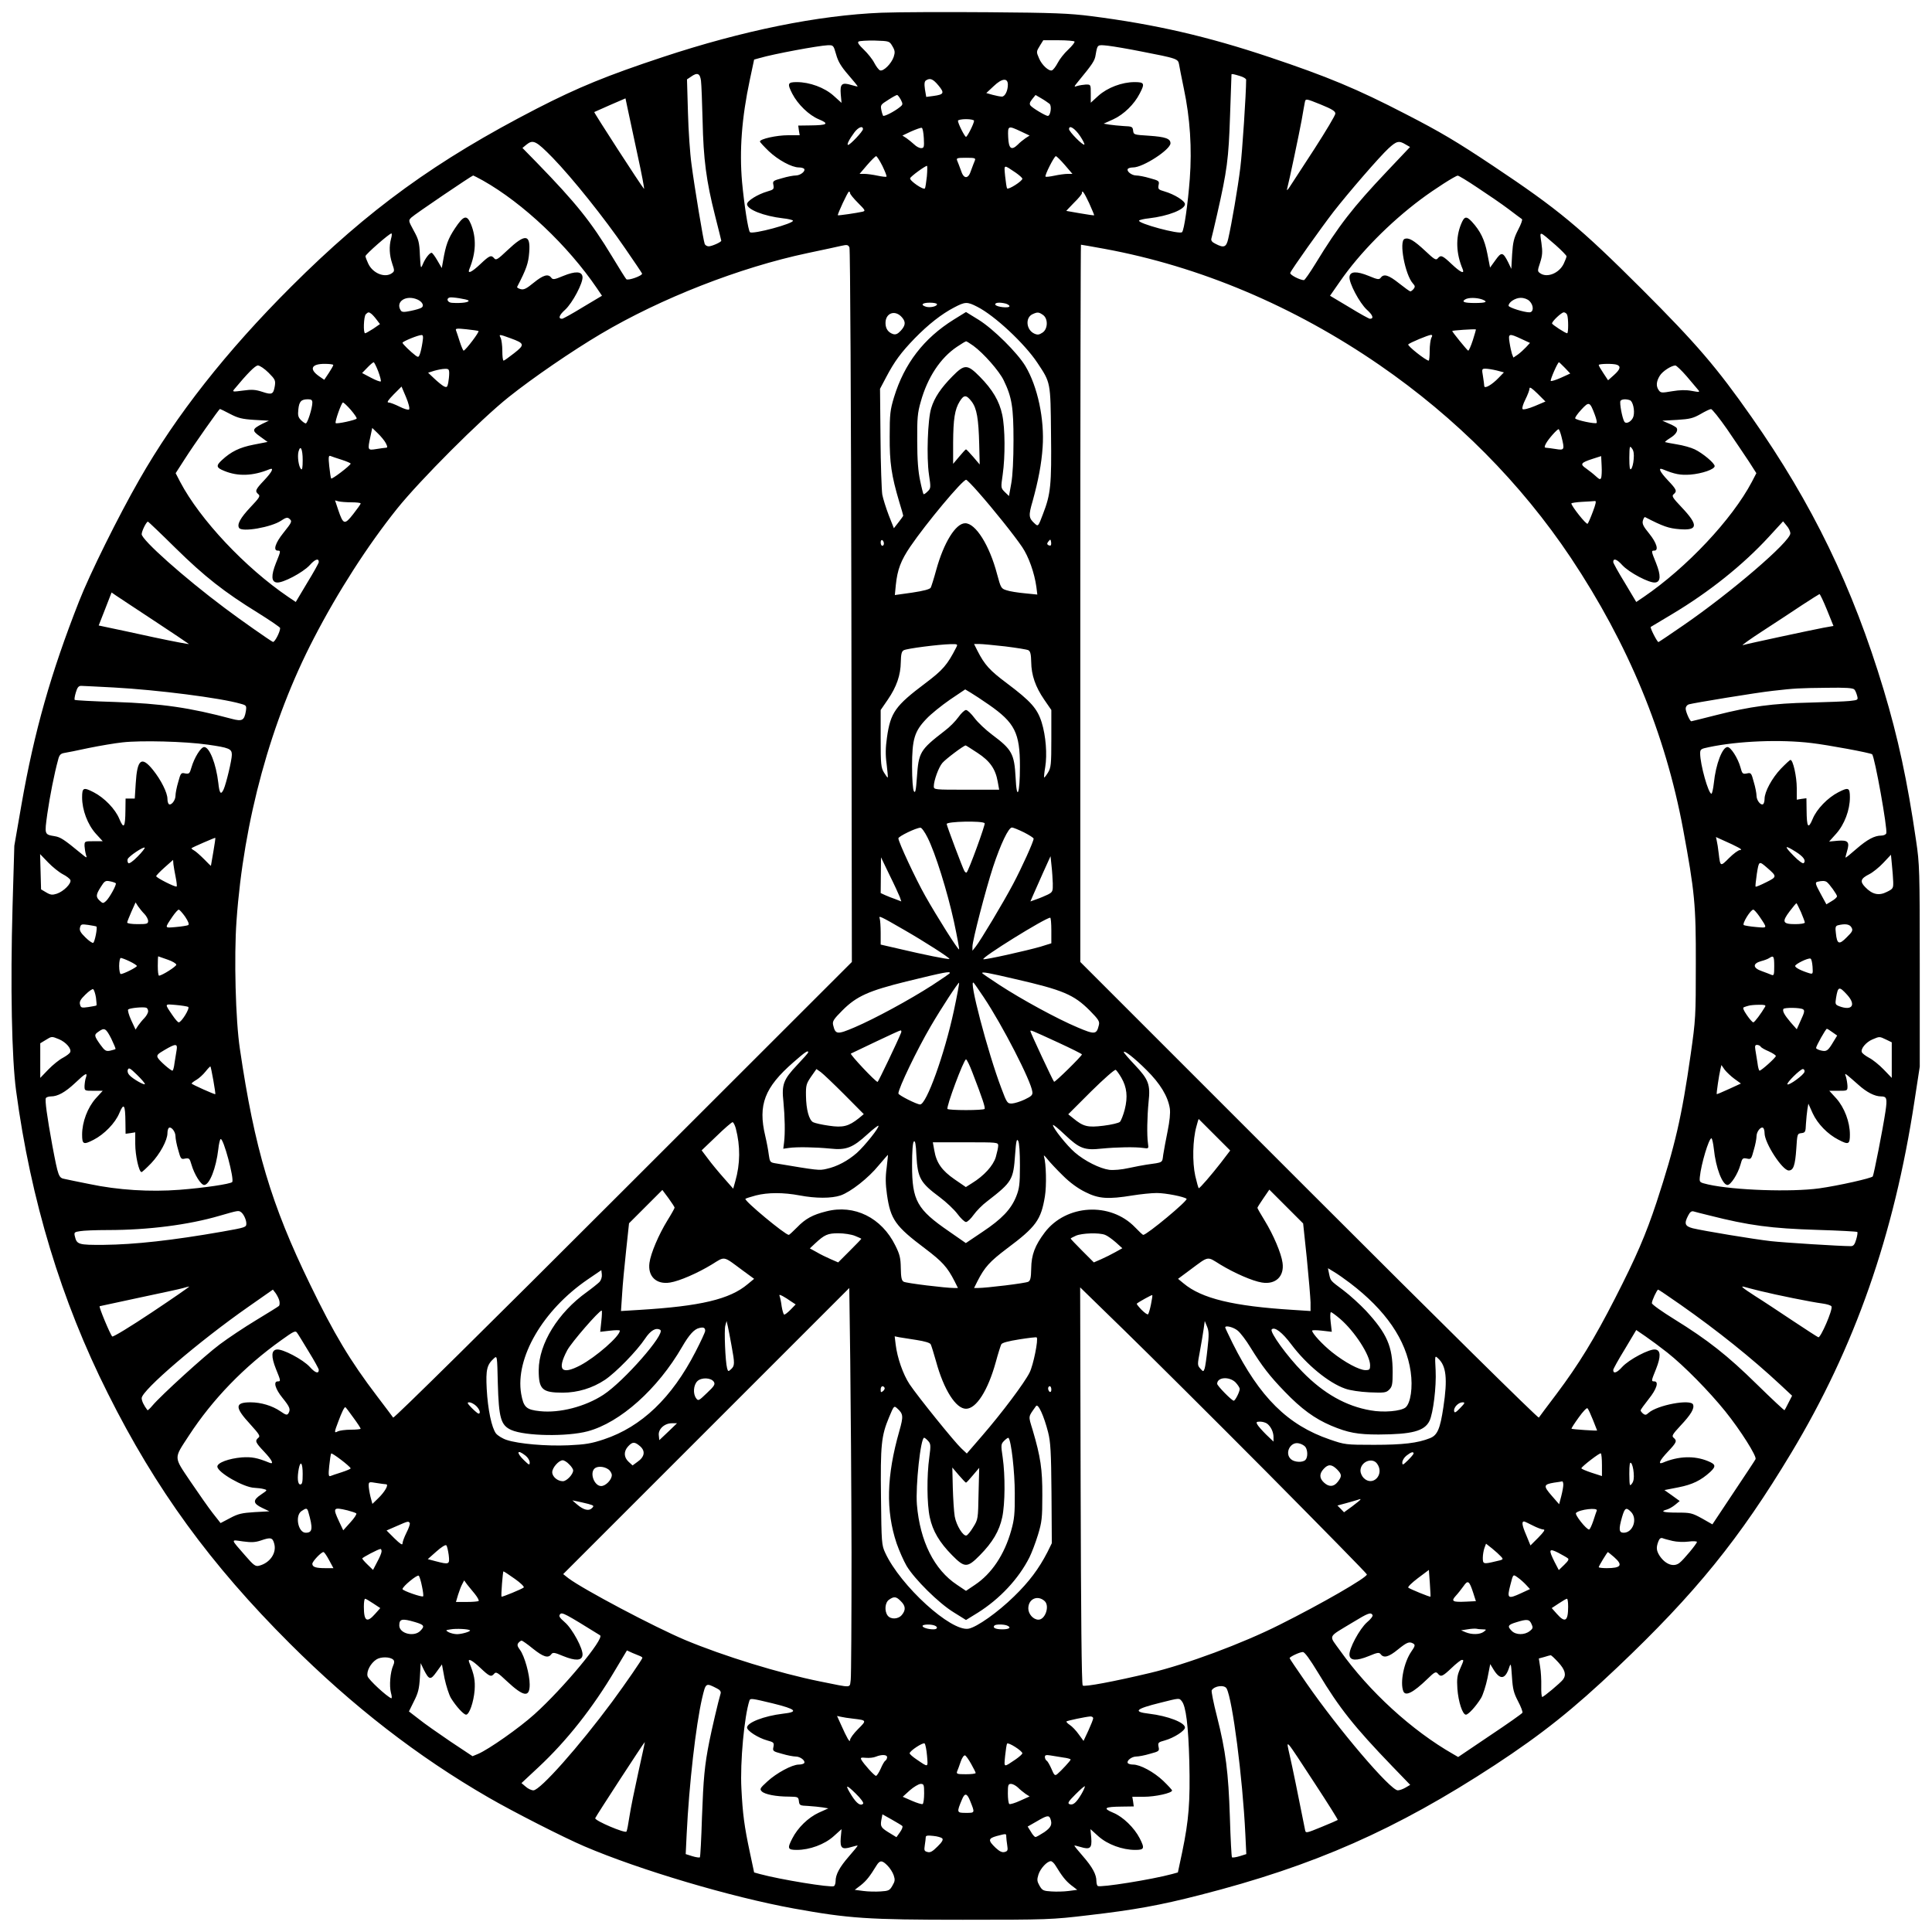 <?xml version="1.0" encoding="UTF-8" standalone="yes"?>
<svg version="1.0" xmlns="http://www.w3.org/2000/svg" width="1200" height="1200" viewBox="0 0 1200 1200" preserveAspectRatio="xMidYMid meet">
  <g transform="translate(0,1200) scale(0.1,-0.1)" fill="#000000" stroke="none">
    <path d="M5475 11921 c-394 -16 -862 -111 -1360 -276 -344 -114 -523 -187
-780 -319 -627 -323 -1045 -626 -1526 -1106 -403 -402 -716 -800 -944 -1200
-129 -225 -308 -586 -374 -755 -175 -445 -278 -808 -357 -1259 l-45 -259 -11
-376 c-14 -497 -5 -946 22 -1146 91 -680 281 -1305 570 -1880 298 -596 638
-1062 1131 -1554 390 -389 794 -702 1234 -956 152 -88 466 -248 595 -303 341
-146 910 -315 1300 -386 343 -62 458 -70 1050 -70 529 0 552 1 779 28 286 33
446 62 695 126 709 181 1218 406 1831 807 294 193 487 347 760 606 487 462
760 799 1081 1333 394 655 638 1350 765 2184 l33 215 0 625 c0 598 -1 632 -23
780 -54 371 -112 639 -201 935 -193 641 -443 1156 -821 1695 -216 308 -340
453 -683 796 -383 382 -516 493 -921 763 -228 152 -329 212 -545 323 -301 156
-487 233 -845 353 -385 129 -710 204 -1109 255 -135 17 -231 21 -635 24 -262
2 -561 1 -666 -3z m68 -208 c16 -27 17 -38 8 -66 -14 -42 -64 -92 -85 -84 -8
3 -24 24 -36 47 -11 22 -41 59 -65 82 -31 30 -41 44 -32 50 6 4 52 7 101 6 90
-3 90 -3 109 -35z m1131 29 c3 -5 -15 -27 -39 -50 -25 -23 -54 -60 -65 -82
-12 -23 -28 -44 -36 -47 -19 -7 -63 33 -80 74 -18 41 -18 42 6 81 l20 32 94 0
c52 0 97 -4 100 -8z m-1481 -79 c12 -44 30 -75 76 -128 33 -38 59 -70 58 -72
-2 -1 -19 3 -39 9 -59 18 -71 7 -66 -57 l5 -54 -50 45 c-56 50 -148 84 -228
84 -57 0 -60 -9 -28 -72 34 -66 104 -134 165 -159 67 -28 54 -37 -55 -38 l-73
-1 4 -30 5 -30 -72 0 c-71 0 -175 -23 -175 -39 0 -4 25 -31 55 -60 58 -55 143
-101 187 -101 15 0 29 -4 33 -9 9 -15 -24 -41 -53 -41 -14 0 -52 -7 -85 -17
-56 -15 -59 -18 -53 -43 4 -25 1 -28 -37 -39 -62 -18 -127 -59 -127 -79 0 -33
103 -74 223 -88 31 -3 59 -10 62 -14 11 -17 -251 -88 -267 -72 -11 11 -36 172
-49 312 -17 196 -2 397 48 633 l27 127 36 10 c86 25 360 76 421 79 35 1 36 0
52 -56z m1897 17 c216 -42 227 -45 233 -78 2 -15 16 -83 30 -152 39 -185 51
-372 37 -560 -12 -158 -35 -319 -48 -332 -16 -16 -278 55 -267 72 3 4 31 11
62 14 120 14 223 55 223 88 0 20 -65 61 -127 79 -38 11 -41 14 -37 39 6 25 3
28 -53 43 -33 10 -71 17 -85 17 -29 0 -62 26 -53 41 4 5 18 9 33 9 62 0 232
111 232 150 0 29 -31 40 -134 47 -93 6 -95 6 -98 32 -3 24 -7 26 -58 28 -30 2
-71 6 -90 9 l-35 6 60 27 c65 30 130 93 164 160 33 63 29 71 -32 71 -78 0
-168 -34 -225 -85 l-47 -43 0 57 c0 56 0 56 -30 56 -16 -1 -41 -5 -54 -9 -23
-8 -22 -6 10 33 84 102 99 124 104 159 12 67 9 65 77 58 34 -4 128 -20 208
-36z m-2736 -182 c3 -24 7 -135 10 -248 5 -239 23 -375 77 -588 21 -84 39
-154 39 -157 0 -9 -59 -35 -78 -35 -11 0 -22 7 -25 15 -8 19 -63 350 -82 495
-9 63 -19 208 -22 321 l-6 206 24 16 c40 29 57 22 63 -25z m3347 30 c22 -6 39
-17 39 -23 0 -85 -24 -449 -36 -545 -15 -124 -54 -350 -75 -442 -12 -54 -27
-60 -80 -32 -21 10 -28 20 -25 32 3 9 19 78 36 152 62 273 71 342 80 610 5
140 9 256 9 258 2 4 13 2 52 -10z m-1872 -59 c39 -47 34 -56 -31 -65 l-45 -6
-8 47 c-5 35 -3 50 7 56 25 16 43 9 77 -32z m431 5 c0 -38 -18 -74 -37 -74
-10 0 -36 5 -58 11 l-39 11 46 43 c51 49 88 53 88 9z m-665 -93 c14 -28 14
-31 -8 -48 -34 -27 -95 -58 -102 -52 -2 3 -8 20 -11 37 -6 29 -3 33 42 61 26
17 51 31 56 31 4 0 14 -13 23 -29z m924 -26 c15 -14 6 -75 -11 -75 -13 0 -94
48 -107 64 -8 10 -6 20 10 40 l21 26 36 -21 c21 -12 43 -28 51 -34z m-2560
-313 c27 -123 45 -219 41 -215 -19 21 -312 474 -309 477 2 1 47 21 99 44 l95
41 13 -62 c7 -34 35 -162 61 -285z m4335 252 c0 -10 -59 -109 -130 -219 -72
-110 -140 -216 -153 -235 -12 -19 -20 -26 -17 -15 13 48 76 348 91 430 8 50
18 100 20 112 5 21 6 21 98 -16 71 -29 92 -42 91 -57z m-2244 -44 c0 -17 -42
-100 -50 -100 -8 0 -50 83 -50 100 0 5 23 10 50 10 28 0 50 -5 50 -10z m-690
-52 c0 -14 -80 -98 -92 -98 -11 0 7 35 39 78 24 32 53 43 53 20z m378 -56 c3
-56 1 -62 -17 -62 -11 0 -30 10 -43 23 -13 12 -34 29 -48 39 l-25 16 55 26
c30 13 60 24 65 22 6 -1 11 -30 13 -64z m602 42 l55 -26 -25 -16 c-14 -10 -36
-27 -48 -40 -40 -39 -57 -26 -60 46 -3 72 -1 73 78 36z m368 -28 c18 -27 30
-51 27 -54 -8 -8 -95 80 -95 96 0 28 36 5 68 -42z m-3276 -135 c123 -127 321
-374 451 -564 56 -81 103 -151 105 -156 4 -13 -87 -46 -98 -35 -5 5 -45 69
-89 142 -130 215 -224 332 -465 580 l-91 93 24 20 c42 34 60 25 163 -80z
m5298 82 l28 -16 -143 -151 c-212 -224 -300 -337 -444 -573 -35 -57 -67 -103
-72 -103 -25 0 -90 34 -85 45 7 20 192 280 269 380 96 123 285 341 341 393 50
46 65 50 106 25z m-3249 -134 c16 -34 28 -63 25 -66 -2 -3 -28 0 -56 6 -28 6
-65 11 -81 11 l-30 0 47 55 c26 30 51 55 56 55 4 0 22 -27 39 -61z m1133 6
l47 -55 -30 0 c-16 0 -53 -5 -81 -11 -28 -6 -54 -9 -56 -6 -7 7 54 127 64 127
5 0 30 -25 56 -55z m-559 28 c-4 -10 -15 -37 -23 -60 -9 -29 -20 -43 -32 -43
-12 0 -23 14 -32 43 -8 23 -19 50 -23 60 -6 15 0 17 55 17 55 0 61 -2 55 -17z
m-298 -98 c-4 -36 -9 -70 -12 -75 -8 -13 -97 48 -92 63 3 11 93 77 105 77 2 0
2 -29 -1 -65z m551 23 c23 -16 42 -33 42 -38 0 -15 -88 -71 -95 -60 -3 5 -8
39 -12 76 -7 75 -11 73 65 22z m-3309 -49 c250 -141 528 -404 709 -670 l31
-46 -119 -71 c-65 -40 -123 -72 -129 -72 -26 0 -18 23 19 56 46 42 113 169
108 205 -4 34 -44 36 -120 5 -55 -23 -64 -24 -74 -11 -19 26 -50 17 -109 -31
-45 -37 -61 -45 -81 -40 -14 4 -24 10 -22 14 58 112 70 147 75 215 9 114 -25
117 -136 12 -59 -56 -70 -63 -81 -50 -19 23 -29 19 -86 -35 -54 -51 -82 -64
-69 -32 42 102 45 194 10 280 -25 60 -45 55 -99 -26 -43 -65 -57 -103 -74
-202 l-8 -45 -28 48 c-15 26 -31 47 -35 47 -13 0 -39 -34 -54 -69 -14 -33 -14
-32 -19 55 -3 78 -8 97 -38 151 -34 63 -34 63 -15 82 19 19 375 260 384 261 2
0 29 -14 60 -31z m6180 -46 c64 -42 150 -101 191 -132 41 -31 78 -59 83 -62 5
-3 -6 -33 -24 -67 -26 -51 -32 -75 -37 -151 l-5 -91 -19 40 c-33 65 -42 67
-79 15 l-34 -47 -17 87 c-17 87 -43 140 -96 198 -35 37 -47 34 -67 -15 -35
-85 -31 -184 10 -280 13 -33 -15 -19 -69 32 -57 54 -67 58 -86 35 -11 -13 -22
-6 -77 46 -72 67 -103 85 -129 75 -36 -14 3 -223 52 -277 14 -15 14 -21 4 -34
-7 -8 -16 -15 -20 -15 -4 0 -36 23 -70 50 -65 52 -95 61 -114 35 -10 -13 -19
-12 -74 11 -76 31 -116 29 -120 -5 -5 -36 62 -163 108 -205 37 -33 45 -56 19
-56 -6 0 -64 32 -129 72 l-119 71 62 89 c121 175 308 365 502 510 84 63 214
146 229 147 5 1 61 -33 125 -76z m-3899 -33 c0 -6 22 -33 49 -60 46 -46 48
-50 28 -55 -35 -8 -151 -25 -153 -22 -4 5 62 147 69 147 4 0 7 -5 7 -10z
m1485 -62 c18 -40 32 -74 31 -75 -1 -2 -40 4 -87 12 -46 8 -85 15 -86 15 -1 0
20 22 47 50 28 27 50 54 50 60 0 24 13 6 45 -62z m2898 -261 c37 -33 67 -64
67 -69 0 -5 -8 -26 -17 -45 -28 -60 -104 -91 -147 -60 -17 12 -17 15 0 66 14
44 16 66 8 122 -11 78 -19 79 89 -14z m-7234 41 c-13 -48 -11 -101 7 -155 15
-44 15 -48 -2 -60 -43 -31 -119 -1 -147 60 -9 19 -17 40 -17 46 0 11 148 141
161 141 4 0 3 -15 -2 -32z m2847 -55 c5 -10 10 -1012 12 -2228 l3 -2210 -1421
-1420 c-826 -826 -1423 -1416 -1428 -1410 -4 6 -49 66 -100 133 -167 219 -268
388 -416 694 -241 495 -345 843 -436 1463 -27 177 -37 574 -21 796 44 622 213
1240 480 1754 150 290 334 576 517 805 142 177 518 554 694 694 149 119 393
286 570 391 374 222 865 414 1286 503 104 22 198 42 209 45 36 8 43 7 51 -10z
m1581 -8 c595 -109 1181 -357 1711 -722 476 -328 879 -734 1189 -1198 357
-536 586 -1090 697 -1685 72 -389 80 -469 79 -835 0 -329 -1 -347 -32 -565
-55 -386 -97 -567 -212 -918 -67 -202 -126 -339 -258 -597 -129 -252 -225
-409 -363 -593 -57 -75 -106 -141 -110 -147 -4 -6 -621 603 -1428 1410 l-1420
1420 0 2227 c0 1226 2 2228 4 2228 3 0 67 -11 143 -25z m-3948 -321 c11 -11
-40 -19 -101 -15 -28 1 -39 26 -16 33 13 5 110 -11 117 -18z m-315 5 c30 -14
42 -39 24 -50 -7 -5 -37 -14 -67 -20 -43 -9 -55 -8 -62 3 -35 55 34 99 105 67z
m6612 1 c39 -15 24 -22 -46 -22 -65 0 -84 7 -60 22 20 13 72 12 106 0z m294
-10 c27 -27 27 -70 -1 -70 -33 0 -129 30 -129 41 0 22 42 49 75 49 22 0 43 -8
55 -20z m-3680 -20 c0 -13 -44 -23 -69 -15 -36 11 -23 25 24 25 25 0 45 -4 45
-10z m249 -15 c108 -54 295 -229 374 -348 83 -125 82 -118 85 -441 4 -319 -2
-375 -50 -499 -29 -77 -30 -78 -50 -60 -39 35 -41 49 -14 141 35 127 55 230
62 335 12 173 -31 376 -107 503 -49 82 -199 231 -291 288 l-78 48 -76 -47
c-186 -116 -307 -273 -371 -482 -24 -79 -27 -104 -27 -243 -1 -164 11 -244 59
-406 14 -45 25 -84 25 -87 0 -2 -13 -21 -29 -41 l-29 -37 -32 81 c-17 45 -35
102 -40 128 -4 26 -10 184 -11 352 l-3 305 38 72 c52 99 93 154 177 241 86 88
168 152 245 192 68 36 81 37 143 5z m179 19 c12 -4 22 -11 22 -16 0 -14 -83
-5 -88 10 -4 13 27 16 66 6z m-3943 -62 c6 -4 21 -20 33 -36 l22 -29 -42 -29
c-24 -15 -46 -28 -50 -28 -13 0 -9 105 4 118 14 14 19 15 33 4z m3298 -24 c24
-28 21 -50 -8 -82 -19 -20 -31 -26 -48 -21 -30 10 -47 33 -47 69 0 63 61 84
103 34z m875 16 c33 -23 31 -88 -3 -110 -21 -14 -31 -15 -51 -6 -50 23 -57 98
-12 120 32 15 40 14 66 -4z m3256 0 c8 -21 8 -114 0 -114 -11 0 -94 54 -94 61
0 14 59 69 73 69 8 0 18 -7 21 -16z m-6762 -100 c7 -5 -77 -116 -92 -122 -3
-1 -14 24 -24 55 -10 32 -21 64 -24 72 -4 11 7 12 64 6 38 -4 72 -9 76 -11z
m6176 -57 c-12 -37 -25 -66 -29 -65 -8 4 -99 116 -99 122 0 4 136 13 147 10 1
0 -7 -30 -19 -67z m-6524 -14 c-4 -27 -11 -59 -16 -72 -7 -20 -11 -21 -26 -10
-33 25 -82 73 -82 80 0 8 97 48 118 48 10 1 12 -10 6 -46z m547 26 c88 -32 90
-40 22 -93 -32 -25 -61 -46 -65 -46 -5 0 -8 27 -8 61 0 33 -5 69 -10 80 -13
24 -10 24 61 -2z m5719 2 c-5 -11 -10 -47 -10 -80 0 -34 -3 -61 -6 -61 -17 0
-135 93 -127 101 11 11 124 58 141 59 9 0 10 -5 2 -19z m559 -6 l54 -25 -24
-26 c-13 -14 -36 -35 -51 -46 l-28 -19 -9 23 c-4 13 -11 44 -15 71 -9 56 -4
58 73 22z m-3403 -43 c63 -46 160 -156 188 -214 51 -105 61 -167 61 -373 0
-119 -5 -219 -14 -268 l-14 -78 -26 25 c-25 25 -25 26 -13 109 16 112 15 287
-3 371 -18 85 -60 156 -139 236 -78 79 -95 79 -170 3 -71 -72 -112 -132 -132
-198 -22 -70 -30 -305 -14 -413 12 -81 12 -85 -9 -105 -11 -11 -22 -19 -25
-16 -2 2 -12 40 -21 84 -12 56 -18 129 -18 245 -1 142 2 176 22 245 42 151
122 272 225 341 28 19 53 34 57 34 3 0 24 -13 45 -28z m-3697 -158 c12 -32 19
-60 16 -63 -4 -3 -31 7 -61 23 l-55 29 32 33 c18 19 36 34 40 34 3 0 16 -25
28 -56z m7371 21 l33 -35 -57 -26 c-31 -14 -60 -23 -64 -20 -5 6 43 116 51
116 2 0 18 -16 37 -35z m-7650 18 c0 -5 -13 -27 -28 -50 l-28 -42 -32 22 c-63
44 -49 77 34 77 30 0 54 -3 54 -7z m7974 1 c25 -10 19 -29 -20 -64 l-36 -32
-29 44 c-16 24 -29 46 -29 51 0 8 92 10 114 1z m-8376 -49 c41 -41 44 -48 39
-82 -9 -52 -17 -57 -77 -37 -43 14 -65 16 -121 8 -60 -8 -67 -8 -56 6 83 100
132 150 149 150 11 0 41 -20 66 -45z m8808 -22 c32 -38 64 -75 71 -84 13 -15
9 -16 -39 -7 -37 7 -73 6 -122 -2 -64 -11 -71 -11 -83 6 -18 25 -16 54 6 90
17 28 71 63 97 64 6 0 38 -30 70 -67z m-7686 18 c0 -16 -3 -42 -6 -59 -6 -28
-9 -30 -28 -21 -11 6 -38 28 -59 48 l-38 36 38 12 c21 6 50 12 66 12 23 1 27
-3 27 -28z m6506 18 l45 -12 -33 -34 c-41 -43 -88 -70 -89 -51 0 7 -4 34 -8
61 -8 45 -7 47 16 47 13 0 44 -5 69 -11z m-6755 -242 c-5 -5 -31 3 -59 17 -28
14 -59 26 -69 26 -12 0 -3 14 32 50 l49 49 28 -66 c16 -38 24 -71 19 -76z
m6992 21 c-38 -16 -71 -24 -76 -19 -5 5 3 31 17 59 14 28 26 59 26 69 0 12 14
3 50 -32 l49 -49 -66 -28z m-3498 28 c32 -42 43 -106 47 -266 l3 -125 -40 47
c-22 25 -42 47 -45 47 -3 0 -22 -21 -42 -45 l-38 -45 0 133 c1 145 10 205 41
255 26 42 41 42 74 -1z m-4095 -7 c0 -33 -30 -129 -41 -129 -5 0 -19 10 -30
21 -17 17 -20 30 -16 66 5 50 18 63 60 63 21 0 27 -5 27 -21z m8184 15 c18 -7
31 -63 22 -99 -8 -31 -45 -53 -57 -34 -13 21 -31 117 -24 129 7 11 35 13 59 4z
m-7945 -60 c22 -26 39 -50 36 -54 -5 -9 -124 -35 -130 -28 -7 7 36 128 45 128
5 0 27 -21 49 -46z m7727 -31 c9 -24 14 -46 11 -50 -8 -8 -126 17 -133 28 -3
5 14 29 38 55 48 52 53 50 84 -33z m-8477 6 c50 -26 74 -32 150 -37 l91 -5
-40 -19 c-65 -33 -67 -42 -15 -79 l47 -34 -87 -17 c-87 -17 -140 -43 -197 -96
-38 -35 -35 -47 15 -67 85 -35 177 -32 280 10 31 13 18 -15 -33 -69 -54 -57
-58 -67 -35 -86 13 -11 6 -22 -50 -81 -62 -66 -84 -106 -70 -128 17 -28 200 4
261 45 28 19 39 22 50 13 20 -17 19 -20 -36 -89 -50 -62 -65 -110 -35 -110 20
0 19 -3 -11 -77 -31 -78 -29 -117 5 -121 36 -5 163 62 205 108 33 37 56 45 56
19 0 -6 -32 -64 -72 -129 l-71 -119 -46 31 c-268 182 -549 481 -672 715 l-28
54 56 87 c58 91 214 312 219 312 2 0 31 -14 63 -31z m9299 -96 c48 -71 109
-160 135 -200 l46 -72 -28 -54 c-123 -233 -404 -532 -672 -715 l-46 -31 -71
119 c-40 65 -72 123 -72 129 0 26 23 18 56 -19 42 -46 169 -113 205 -108 34 4
36 43 5 121 -30 74 -31 77 -11 77 29 0 15 48 -31 105 -37 45 -45 61 -40 81 4
14 10 24 14 22 112 -58 147 -70 215 -75 114 -9 117 25 12 136 -56 59 -63 70
-50 81 23 19 19 29 -35 86 -51 54 -64 82 -32 69 75 -31 109 -37 170 -33 74 6
152 33 152 53 0 18 -74 80 -124 104 -23 11 -72 25 -111 31 -38 6 -71 13 -73
14 -2 2 12 13 31 25 36 22 51 46 41 63 -4 5 -25 18 -48 27 l-41 18 92 5 c79 5
99 10 145 36 29 17 58 31 65 31 7 1 52 -56 101 -126z m-8332 -85 c11 -22 12
-28 2 -29 -7 0 -34 -4 -60 -8 -55 -9 -56 -8 -37 79 l11 52 35 -34 c19 -18 41
-45 49 -60z m7303 38 c20 -80 18 -84 -36 -75 -27 4 -54 8 -61 8 -10 1 -10 6
-1 24 16 31 73 94 80 91 4 -2 12 -24 18 -48z m448 -139 c-2 -27 -9 -53 -16
-60 -8 -8 -11 9 -11 69 1 73 2 78 16 59 11 -14 14 -34 11 -68z m-8267 -5 c0
-45 -3 -63 -10 -56 -15 15 -24 78 -16 109 12 45 26 16 26 -53z m243 2 c31 -10
56 -21 55 -24 -6 -15 -117 -99 -121 -92 -3 4 -8 38 -12 76 -6 56 -4 68 7 64 7
-3 39 -14 71 -24z m7822 -112 c-5 -12 -10 -11 -33 10 -15 14 -42 35 -60 48
-40 27 -34 36 40 60 l53 17 3 -60 c2 -33 0 -67 -3 -75z m-3866 -92 c90 -102
220 -264 270 -338 40 -59 76 -160 88 -247 l6 -48 -79 8 c-43 4 -94 12 -113 19
-33 10 -35 15 -58 100 -47 179 -133 316 -198 316 -59 0 -133 -120 -180 -290
-14 -52 -30 -102 -34 -110 -6 -10 -43 -20 -116 -31 l-107 -15 6 62 c10 96 31
152 90 239 98 144 324 415 347 415 4 0 40 -36 78 -80z m-3896 -60 c31 0 57 -3
57 -7 0 -5 -21 -34 -46 -66 -54 -69 -62 -66 -93 25 l-20 60 22 -6 c12 -3 48
-6 80 -6z m7711 -57 c-14 -38 -29 -72 -33 -76 -8 -8 -101 110 -101 126 0 3 30
8 68 10 37 2 73 4 79 5 9 1 4 -20 -13 -65z m-8805 -226 c181 -178 303 -274
514 -404 75 -47 137 -89 137 -94 0 -24 -34 -90 -45 -86 -16 7 -202 137 -300
211 -254 190 -515 423 -515 458 0 19 29 78 39 78 2 0 79 -73 170 -163z m10031
90 c0 -51 -368 -367 -663 -570 -81 -56 -151 -103 -156 -105 -7 -2 -54 90 -48
94 1 1 61 36 132 79 231 138 441 306 601 480 l89 97 22 -27 c13 -14 23 -36 23
-48z m-5630 -63 c0 -8 -4 -14 -10 -14 -5 0 -10 9 -10 21 0 11 5 17 10 14 6 -3
10 -13 10 -21z m1037 -11 c-3 -3 -11 -2 -17 2 -8 5 -7 11 2 22 12 15 13 14 16
-1 2 -10 1 -20 -1 -23z m-5572 -467 c116 -76 213 -142 218 -146 4 -3 -93 15
-215 41 -123 27 -250 54 -284 61 l-61 13 40 102 40 103 26 -18 c14 -9 120 -80
236 -156z m10393 65 l40 -99 -62 -11 c-79 -15 -475 -100 -501 -108 -11 -3 45
37 125 89 80 52 190 124 245 161 55 36 103 66 106 67 4 0 25 -45 47 -99z
m-5409 -233 c-55 -108 -83 -140 -192 -222 -186 -140 -216 -181 -238 -337 -9
-64 -10 -107 -2 -165 5 -44 9 -81 7 -83 -2 -2 -12 12 -23 30 -19 31 -21 50
-21 211 l0 178 44 64 c55 80 80 153 81 234 1 48 5 66 18 73 18 11 216 36 290
38 46 1 47 0 36 -21z m305 7 c71 -9 136 -19 144 -24 12 -7 16 -26 17 -73 1
-81 26 -154 81 -234 l44 -64 0 -178 c0 -161 -2 -180 -21 -211 -11 -18 -22 -32
-24 -30 -1 2 1 31 7 64 13 79 4 194 -22 278 -27 86 -67 131 -216 243 -107 80
-138 114 -183 202 l-21 42 32 0 c18 0 91 -7 162 -15z m-5539 -255 c274 -15
665 -65 789 -101 37 -10 38 -12 33 -47 -10 -57 -23 -64 -87 -47 -262 70 -434
95 -728 105 -134 4 -245 10 -248 13 -3 3 0 23 7 46 9 31 17 41 33 41 12 0 102
-5 201 -10z m10813 -13 c6 -6 13 -24 17 -39 7 -26 5 -26 -47 -32 -29 -3 -141
-7 -248 -10 -229 -5 -369 -24 -578 -77 -84 -21 -154 -39 -157 -39 -9 0 -35 59
-35 79 0 11 8 22 19 26 31 9 420 73 521 84 141 16 160 17 336 19 119 2 164 -1
172 -11z m-5376 -94 c161 -112 193 -175 193 -383 0 -174 -20 -221 -27 -68 -8
146 -23 173 -145 264 -40 30 -89 76 -110 104 -20 27 -44 50 -53 50 -9 0 -30
-20 -47 -44 -17 -24 -55 -63 -85 -85 -155 -120 -162 -133 -173 -290 -6 -84
-10 -100 -19 -85 -6 11 -11 73 -11 154 0 169 15 218 89 295 28 30 94 83 146
119 l95 64 35 -21 c19 -11 70 -45 112 -74z m-4853 -248 c134 -19 151 -26 151
-63 0 -33 -35 -179 -51 -215 -17 -37 -26 -26 -33 40 -14 120 -55 223 -88 223
-20 0 -61 -65 -79 -127 -11 -38 -14 -41 -39 -37 -25 6 -28 3 -43 -53 -10 -33
-17 -71 -17 -85 0 -29 -26 -62 -41 -53 -5 4 -9 18 -9 33 0 38 -40 118 -90 180
-71 88 -98 67 -107 -84 l-6 -94 -28 0 -29 0 -1 -72 c-1 -108 -10 -121 -38 -54
-25 61 -93 131 -159 165 -64 33 -72 29 -72 -32 0 -78 34 -168 85 -225 l43 -47
-57 0 c-56 0 -56 0 -56 -30 1 -16 5 -41 9 -54 8 -23 6 -22 -33 10 -103 85
-125 99 -160 105 -66 11 -65 9 -47 140 16 110 43 248 67 335 7 29 15 38 37 42
15 2 83 16 153 31 69 14 163 30 210 35 115 13 390 6 528 -14z m9961 10 c103
-12 367 -61 378 -70 16 -13 97 -466 88 -491 -3 -8 -17 -14 -31 -14 -42 0 -87
-24 -155 -83 -35 -31 -65 -55 -67 -54 -1 2 3 19 9 39 18 59 7 71 -57 66 l-54
-5 44 49 c51 57 85 147 85 225 0 61 -8 65 -72 32 -66 -34 -134 -104 -159 -165
-28 -67 -37 -54 -38 55 l-1 73 -30 -4 -30 -5 0 72 c0 71 -23 175 -39 175 -4 0
-31 -25 -60 -55 -55 -58 -101 -143 -101 -187 0 -15 -4 -29 -9 -33 -15 -9 -41
24 -41 53 0 14 -7 52 -17 85 -15 56 -17 59 -43 53 -26 -5 -29 -2 -40 39 -16
57 -60 125 -80 125 -32 0 -73 -106 -85 -224 -4 -36 -11 -66 -15 -66 -19 0 -70
182 -70 250 0 26 4 29 53 39 184 39 445 49 637 26z m-5179 -61 c78 -51 112
-100 126 -179 l9 -50 -203 0 c-199 0 -203 0 -203 21 0 36 30 118 53 145 20 24
133 109 145 109 2 0 35 -21 73 -46z m45 -437 c6 -6 -98 -292 -112 -306 -3 -3
-9 1 -14 9 -10 16 -110 282 -110 292 0 16 220 21 236 5z m-355 -89 c49 -97
123 -335 164 -522 20 -93 34 -170 32 -173 -6 -5 -136 201 -210 332 -61 108
-167 336 -167 358 0 12 109 65 137 66 7 1 27 -27 44 -61z m599 32 c33 -17 60
-34 60 -39 0 -18 -73 -179 -127 -281 -63 -119 -203 -352 -233 -390 l-20 -25 0
26 c0 37 82 353 128 494 47 142 96 245 117 245 9 0 42 -14 75 -30z m-5035
-121 c-8 -46 -15 -85 -15 -87 0 -1 -19 17 -42 41 -24 24 -52 49 -63 55 -11 6
-18 12 -15 14 9 7 145 66 147 64 2 -1 -4 -40 -12 -87z m9470 28 c21 -11 25
-16 12 -17 -10 0 -40 -22 -68 -50 -54 -54 -54 -54 -64 30 -3 30 -9 65 -12 78
l-5 23 53 -24 c30 -13 68 -31 84 -40z m-9940 -57 c-30 -31 -53 -46 -58 -41 -5
5 -7 17 -4 25 7 18 98 79 106 71 2 -3 -17 -28 -44 -55z m10298 30 c49 -31 66
-55 50 -71 -5 -5 -30 12 -63 46 -61 62 -57 69 13 25z m-10763 -140 c22 -11 44
-28 47 -36 8 -21 -42 -71 -84 -85 -28 -9 -39 -8 -66 8 l-32 19 -3 110 -3 109
50 -52 c27 -28 68 -61 91 -73z m11369 -47 c1 -40 -1 -44 -40 -63 -49 -25 -90
-16 -134 30 -34 35 -29 53 25 80 22 11 62 43 88 71 l47 50 6 -63 c4 -35 7 -82
8 -105z m-5220 -10 c1 -49 -1 -54 -30 -69 -17 -8 -49 -22 -70 -29 l-39 -14 15
35 c8 19 36 82 62 140 l48 106 6 -58 c4 -33 7 -83 8 -111z m-950 -85 l9 -27
-36 14 c-20 7 -49 18 -64 25 l-28 13 1 111 1 111 53 -110 c30 -60 58 -122 64
-137z m-4498 124 c6 -30 9 -56 6 -58 -6 -7 -127 54 -127 64 0 4 23 28 52 54
l53 47 2 -27 c2 -15 8 -51 14 -80z m9885 58 c62 -54 62 -56 -6 -90 -34 -17
-64 -30 -66 -27 -2 2 2 38 8 80 13 81 13 81 64 37z m-10257 -96 c7 -7 -39 -91
-61 -111 -17 -15 -20 -15 -38 2 -26 24 -25 37 6 86 23 37 29 41 57 35 17 -3
33 -9 36 -12z m10627 8 c16 -11 64 -78 64 -89 0 -6 -15 -20 -33 -30 l-33 -20
-37 68 c-32 59 -34 68 -19 72 28 7 46 7 58 -1z m-10448 -200 c12 -13 22 -32
22 -42 0 -18 -7 -20 -65 -20 -36 0 -65 4 -65 10 0 5 12 35 26 67 l26 58 16
-25 c10 -14 27 -35 40 -48z m10288 13 c13 -31 24 -60 24 -65 0 -6 -27 -10 -60
-10 -78 0 -84 14 -34 80 21 28 40 50 42 50 2 0 14 -25 28 -55z m-10036 -29
c20 -30 26 -47 19 -52 -6 -3 -41 -9 -77 -12 -72 -6 -71 -10 -20 66 16 23 33
42 38 42 5 0 23 -20 40 -44z m9778 2 c51 -76 52 -72 -20 -66 -36 3 -71 9 -77
12 -12 8 42 96 59 96 5 0 22 -19 38 -42z m-5310 -85 c122 -70 284 -174 279
-179 -5 -5 -162 27 -314 63 l-113 26 0 73 c0 40 -3 80 -6 89 -8 20 2 16 154
-72z m912 -3 l0 -79 -67 -21 c-91 -26 -342 -82 -355 -78 -19 7 384 257 415
258 4 0 7 -36 7 -80z m-5931 25 c7 -7 -10 -95 -20 -101 -5 -3 -27 12 -49 34
-30 29 -38 44 -33 61 5 21 10 22 52 16 25 -4 48 -8 50 -10z m10901 -6 c10 -17
6 -26 -30 -61 -47 -48 -60 -43 -67 25 -5 38 -2 46 13 50 45 11 73 7 84 -14z
m-10460 -199 c30 -10 55 -25 55 -32 0 -11 -88 -67 -107 -68 -5 0 -8 27 -8 60
0 33 1 60 3 60 1 -1 27 -9 57 -20z m9980 -41 c0 -54 -2 -60 -17 -54 -10 4 -37
15 -60 23 -56 19 -59 47 -5 62 20 5 44 14 52 20 26 17 30 11 30 -51z m-10215
30 c25 -12 45 -25 45 -29 0 -8 -83 -50 -100 -50 -5 0 -10 23 -10 50 0 28 5 50
10 50 6 0 30 -9 55 -21z m10453 -33 c3 -46 2 -47 -20 -41 -52 16 -88 35 -88
45 0 12 79 51 95 46 6 -1 11 -24 13 -50z m-5358 -40 c0 -2 -49 -36 -109 -75
-143 -92 -359 -209 -483 -262 -108 -46 -119 -45 -133 13 -6 24 1 36 58 93 88
88 163 121 397 179 242 59 270 64 270 52z m405 -37 c297 -68 365 -97 463 -195
56 -57 63 -68 57 -92 -14 -58 -25 -59 -133 -13 -126 53 -346 173 -484 263 -60
39 -108 72 -108 74 0 9 38 2 205 -37z m-380 -195 c-59 -275 -171 -584 -210
-584 -21 0 -135 58 -135 68 0 32 116 273 201 418 66 113 172 275 176 270 2 -2
-12 -79 -32 -172z m185 82 c116 -173 295 -522 302 -587 3 -20 -5 -28 -47 -48
-27 -13 -63 -24 -79 -25 -29 -1 -32 2 -67 96 -84 221 -207 690 -171 653 5 -5
33 -46 62 -89z m-5514 -2 c3 -25 5 -47 3 -49 -2 -2 -25 -6 -50 -10 -42 -6 -47
-5 -52 16 -5 17 3 32 33 61 22 22 44 37 49 34 5 -4 13 -27 17 -52z m10877 17
c57 -63 31 -101 -49 -71 -25 10 -26 13 -20 52 12 72 19 74 69 19z m-10304 -75
c12 -8 -42 -96 -59 -96 -5 0 -22 19 -38 43 -51 75 -52 71 20 65 36 -3 71 -9
77 -12z m9795 2 c-26 -44 -66 -98 -74 -98 -5 0 -23 20 -40 45 -22 32 -27 46
-18 49 7 3 20 7 28 9 8 3 37 6 63 6 36 1 46 -2 41 -11z m-10044 -29 c0 -10
-10 -28 -22 -41 -13 -13 -30 -34 -40 -48 l-16 -25 -27 58 c-15 33 -23 62 -19
67 10 9 91 17 112 11 6 -2 12 -11 12 -22z m10279 12 c11 -7 9 -19 -13 -66
l-26 -58 -38 43 c-39 46 -52 70 -45 83 6 10 105 9 122 -2z m-10508 -182 c16
-34 29 -63 26 -65 -2 -2 -17 -6 -33 -10 -26 -5 -33 -1 -62 39 -38 54 -39 60
-9 80 36 26 45 20 78 -44z m10690 40 l30 -21 -22 -36 c-35 -59 -43 -65 -78
-57 -17 4 -31 11 -31 16 0 12 60 119 67 119 3 0 18 -9 34 -21z m-5784 -3 c-20
-51 -142 -306 -146 -306 -13 0 -175 173 -166 176 6 3 75 36 155 74 80 38 149
70 154 70 4 0 6 -6 3 -14z m977 -62 c80 -37 146 -70 146 -73 0 -10 -169 -176
-173 -170 -8 8 -147 306 -147 314 0 9 2 8 174 -71z m-6207 21 c42 -18 78 -58
69 -80 -3 -8 -23 -23 -45 -35 -22 -11 -63 -44 -91 -73 l-50 -52 0 108 0 107
33 20 c39 24 37 24 84 5z m11348 -2 l35 -17 0 -110 0 -111 -50 52 c-28 29 -69
62 -91 73 -22 12 -42 27 -45 35 -8 21 26 62 66 79 45 19 43 19 85 -1z m-10618
-65 c-3 -18 -9 -54 -13 -80 -3 -27 -9 -48 -13 -48 -11 0 -81 61 -91 80 -8 16
-2 23 43 49 68 40 81 40 74 -1z m9839 21 c3 -6 26 -19 50 -29 24 -11 44 -24
44 -29 0 -10 -90 -91 -101 -91 -4 0 -10 21 -13 48 -4 26 -10 62 -13 80 -4 25
-2 32 10 32 9 0 19 -5 23 -11z m-5916 -35 c0 -4 -31 -39 -69 -79 -85 -90 -97
-121 -85 -229 9 -93 11 -194 4 -251 l-5 -40 35 5 c50 7 162 5 256 -4 100 -11
140 5 232 89 35 32 65 55 68 53 8 -9 -85 -125 -134 -169 -56 -49 -123 -85
-188 -99 -46 -11 -52 -10 -321 35 -29 5 -32 9 -38 53 -3 26 -13 79 -22 117
-46 193 -4 301 175 457 73 64 92 77 92 62z m2101 -110 c85 -84 133 -163 145
-239 4 -29 -1 -77 -14 -142 -11 -54 -23 -119 -27 -145 -7 -52 2 -47 -105 -62
-19 -3 -69 -12 -110 -21 -44 -10 -93 -14 -120 -11 -59 8 -153 55 -214 108 -49
42 -136 151 -136 170 0 6 33 -21 74 -60 91 -86 121 -98 230 -86 94 9 206 11
256 4 35 -5 35 -5 30 30 -7 50 -5 162 4 256 12 108 0 139 -85 229 -38 40 -69
76 -69 80 0 15 66 -36 141 -111z m-1081 -16 c61 -158 82 -220 75 -226 -4 -4
-55 -7 -115 -7 -60 0 -111 3 -115 7 -10 10 101 308 115 308 5 0 23 -37 40 -82z
m-4715 -48 c8 -46 14 -85 12 -86 -4 -3 -147 61 -147 66 0 3 14 14 30 23 17 10
42 33 57 52 15 19 29 33 30 31 2 -2 10 -41 18 -86z m9448 9 l40 -29 -74 -34
c-41 -19 -75 -33 -76 -32 -3 3 14 119 23 156 l6 25 20 -29 c12 -15 39 -41 61
-57z m-9873 -32 c0 -11 -76 32 -96 55 -10 10 -14 24 -10 34 6 15 15 9 56 -31
28 -27 50 -53 50 -58z m4345 -66 l120 -121 -30 -25 c-64 -51 -99 -60 -186 -47
-43 6 -88 16 -99 22 -25 14 -43 78 -44 165 -1 64 2 74 32 118 l33 47 27 -19
c15 -11 81 -74 147 -140z m1720 105 c34 -59 41 -118 21 -197 -9 -35 -23 -70
-30 -77 -7 -7 -53 -18 -102 -24 -98 -12 -125 -6 -189 47 l-30 24 142 142 c78
77 147 138 153 134 5 -3 21 -25 35 -49z m4243 37 c-3 -19 -97 -87 -106 -78 -8
8 80 95 96 95 7 0 12 -8 10 -17z m-10674 -35 c-5 -13 -8 -36 -9 -53 0 -30 0
-30 56 -30 l57 0 -43 -47 c-51 -57 -85 -147 -85 -225 0 -61 8 -65 72 -32 66
34 134 104 159 165 28 67 37 54 38 -55 l1 -73 30 4 30 5 0 -72 c0 -71 23 -175
39 -175 4 0 31 25 60 55 55 58 101 143 101 187 0 15 4 29 9 33 15 9 41 -24 41
-53 0 -14 7 -52 17 -85 15 -56 18 -59 43 -53 25 4 28 1 39 -37 18 -62 59 -127
79 -127 33 0 74 103 88 223 3 31 10 59 14 62 17 11 87 -251 72 -267 -12 -12
-173 -36 -327 -48 -183 -14 -381 -2 -561 36 -65 13 -134 27 -151 31 -39 7 -41
13 -78 208 -33 180 -47 283 -40 295 3 5 17 10 31 10 42 0 88 25 150 83 64 61
79 69 68 35z m11009 -46 c51 -46 101 -72 141 -72 35 0 39 -12 27 -93 -17 -113
-72 -392 -79 -404 -8 -11 -211 -57 -332 -74 -175 -24 -528 -12 -690 24 -55 13
-55 13 -52 47 8 80 56 240 72 240 4 0 11 -30 15 -66 12 -118 53 -224 85 -224
20 0 64 68 80 125 11 41 14 44 40 39 26 -6 28 -3 43 53 10 33 17 71 17 85 0
29 26 62 41 53 5 -4 9 -18 9 -33 0 -62 111 -232 150 -232 29 0 40 31 47 134 6
93 6 95 32 98 24 3 26 7 28 58 2 30 6 71 9 90 l6 35 27 -60 c30 -65 93 -130
160 -164 63 -33 71 -29 71 32 0 78 -34 168 -85 225 l-43 47 57 0 c56 0 56 0
56 30 -1 17 -5 41 -9 55 -8 23 -8 24 10 10 10 -8 40 -34 67 -58z m-4000 -310
l98 -98 -58 -76 c-60 -77 -130 -158 -137 -158 -3 0 -12 34 -22 76 -19 86 -16
225 7 307 7 26 13 47 14 47 0 0 44 -44 98 -98z m-2973 40 c29 -111 28 -221 -3
-329 l-13 -46 -58 66 c-32 36 -76 89 -98 119 l-40 53 91 87 c50 49 96 88 101
88 5 0 14 -17 20 -38z m1765 -232 c0 -116 -4 -143 -23 -191 -32 -80 -89 -140
-209 -220 l-104 -70 -105 73 c-198 136 -229 191 -229 410 0 87 4 141 11 148 8
8 13 -16 16 -88 8 -140 24 -168 145 -258 40 -30 89 -76 110 -104 20 -27 44
-50 53 -50 9 0 30 20 47 44 17 24 55 63 85 85 155 120 162 133 173 290 6 84
10 101 19 85 7 -12 11 -71 11 -154z m-135 124 c0 -11 -7 -43 -15 -71 -16 -53
-73 -116 -148 -162 l-38 -24 -70 48 c-78 54 -113 102 -126 180 l-9 50 203 0
c199 0 203 0 203 -21z m-693 -138 c-8 -58 -7 -101 2 -165 22 -155 52 -197 237
-336 107 -81 138 -115 183 -203 l21 -42 -22 0 c-55 0 -300 30 -315 39 -13 7
-17 26 -18 84 -1 63 -6 85 -34 141 -85 173 -255 257 -429 212 -85 -21 -130
-46 -182 -100 -25 -25 -47 -46 -51 -46 -22 0 -279 213 -269 224 3 3 32 12 65
21 75 19 171 19 272 0 100 -19 197 -19 254 0 63 22 173 108 237 187 31 37 57
66 57 65 1 -1 -3 -37 -8 -81z m1094 -47 c44 -44 93 -80 140 -103 83 -42 141
-46 294 -21 50 8 117 15 150 15 55 0 171 -23 185 -36 10 -11 -247 -224 -269
-224 -4 0 -26 21 -51 47 -153 159 -428 143 -561 -32 -61 -81 -83 -139 -84
-224 -1 -57 -5 -75 -18 -82 -15 -9 -260 -39 -315 -39 l-22 0 21 42 c45 88 76
122 183 203 181 135 212 178 236 324 11 67 8 203 -6 250 -3 9 7 0 22 -19 15
-19 58 -65 95 -101z m-2411 -200 c0 -4 -20 -40 -45 -80 -54 -88 -103 -203
-111 -262 -12 -84 42 -137 128 -123 58 9 172 59 259 112 84 52 68 55 188 -34
l75 -55 -40 -33 c-111 -94 -293 -137 -673 -160 l-114 -7 7 104 c3 57 15 180
25 273 l18 168 104 104 103 103 38 -51 c21 -29 38 -55 38 -59z m3927 -316 c12
-120 22 -242 23 -272 l0 -54 -107 7 c-374 23 -570 71 -682 165 l-34 28 74 55
c120 89 104 86 188 34 87 -53 201 -103 259 -112 86 -14 140 39 128 123 -8 59
-57 174 -111 262 -25 40 -45 76 -45 79 0 3 17 30 37 59 l37 54 105 -105 105
-105 23 -218z m-6621 289 c16 -10 34 -48 34 -71 0 -24 -4 -25 -150 -51 -308
-54 -543 -80 -736 -82 -157 -1 -167 2 -179 53 -6 24 -3 27 32 32 21 4 99 7
173 7 250 0 501 32 695 89 114 33 116 33 131 23z m9120 -21 c248 -63 386 -81
671 -90 134 -4 246 -10 249 -13 3 -3 0 -24 -7 -47 -9 -31 -17 -41 -33 -41 -68
0 -416 22 -496 31 -107 12 -420 64 -486 80 -49 13 -55 29 -28 80 10 20 20 28
32 25 9 -3 53 -14 98 -25z m-5306 -127 c22 -9 40 -17 40 -18 0 -2 -32 -35 -72
-75 l-72 -72 -46 20 c-25 11 -65 30 -88 44 l-42 23 33 31 c58 54 78 63 144 63
34 0 81 -7 103 -16z m1554 6 c14 -5 43 -26 66 -46 l41 -37 -43 -24 c-23 -13
-63 -33 -88 -44 l-46 -20 -72 72 c-40 40 -72 74 -72 76 0 2 15 10 33 18 37 16
144 20 181 5z m1521 -299 c222 -169 349 -353 377 -551 14 -96 0 -195 -32 -222
-29 -23 -135 -33 -217 -18 -152 26 -291 104 -423 239 -94 95 -206 249 -191
264 18 18 66 -19 122 -94 95 -126 231 -238 334 -274 30 -11 91 -20 151 -23 94
-4 104 -2 123 17 18 18 21 33 21 109 0 159 -35 239 -166 381 -36 38 -98 95
-139 126 -84 63 -80 58 -90 104 l-7 34 38 -23 c22 -13 66 -44 99 -69z m-4661
7 c-10 -10 -46 -39 -79 -63 -179 -128 -298 -320 -299 -485 0 -120 21 -140 149
-140 93 0 185 28 263 80 68 46 198 179 249 256 34 51 67 70 94 54 35 -22 -226
-320 -353 -403 -113 -74 -272 -115 -394 -102 -86 9 -102 24 -117 108 -38 223
135 520 413 710 l85 58 3 -26 c2 -16 -4 -35 -14 -47z m-2779 -188 c-132 -88
-243 -156 -248 -151 -13 13 -85 186 -78 188 3 1 114 25 246 53 132 28 254 54
270 59 17 5 35 10 40 10 6 1 -98 -71 -230 -159z m9990 131 c102 -25 314 -68
383 -77 30 -4 56 -12 58 -19 8 -21 -68 -196 -82 -191 -7 3 -80 50 -161 104
-81 54 -185 123 -230 151 -82 53 -99 67 -65 57 9 -3 53 -14 97 -25z m-5646
-1622 c0 -410 -2 -767 -5 -792 -8 -53 15 -52 -189 -11 -254 51 -601 158 -840
258 -194 82 -632 314 -724 383 l-33 26 888 888 889 889 6 -447 c3 -247 7 -784
8 -1194z m2584 492 c339 -342 617 -625 617 -630 0 -20 -281 -182 -541 -312
-232 -117 -582 -247 -806 -300 -223 -53 -408 -88 -418 -78 -7 7 -11 438 -13
1241 l-3 1232 273 -266 c150 -146 551 -545 891 -887z m-6138 1070 c3 -13 2
-27 -2 -32 -4 -4 -68 -44 -141 -88 -73 -44 -175 -112 -227 -151 -94 -70 -366
-318 -418 -380 -15 -18 -29 -31 -31 -29 -23 30 -36 58 -36 75 0 48 357 354
665 569 l150 105 17 -22 c9 -13 20 -34 23 -47z m8702 -24 c231 -162 444 -333
619 -496 l75 -70 -22 -43 c-12 -24 -23 -45 -25 -47 -2 -2 -79 70 -171 160
-183 180 -305 276 -515 406 -76 47 -138 91 -138 99 0 16 32 84 39 84 3 0 65
-42 138 -93z m-5524 20 l29 -19 -33 -34 c-18 -18 -35 -31 -39 -29 -4 3 -11 26
-15 51 -3 26 -9 53 -12 61 -5 13 -2 13 18 3 13 -7 37 -22 52 -33z m2236 -18
c-6 -30 -14 -57 -18 -62 -4 -4 -22 9 -41 28 -18 19 -32 36 -29 38 14 12 94 56
96 53 2 -2 -2 -27 -8 -57z m-3414 -105 l-7 -66 61 7 c34 4 61 4 61 0 0 -34
-149 -164 -245 -215 -118 -62 -147 -30 -82 93 26 49 198 247 214 247 3 0 2
-30 -2 -66z m4588 15 c91 -78 187 -226 187 -289 0 -26 -3 -30 -29 -30 -38 0
-128 48 -207 111 -58 46 -124 117 -124 134 0 4 27 4 61 0 l61 -7 -7 61 c-4 34
-3 61 2 61 4 0 29 -18 56 -41z m-3779 -169 c20 -108 20 -123 -3 -144 -17 -16
-19 -16 -25 6 -11 42 -19 235 -11 264 l8 29 8 -35 c4 -19 15 -73 23 -120z
m2956 -17 c-6 -57 -14 -113 -18 -124 -8 -20 -8 -20 -27 1 -18 20 -18 24 -2
108 9 48 19 110 23 137 l7 50 14 -34 c12 -29 13 -52 3 -138z m-3120 111 c0 -8
-27 -66 -60 -130 -147 -286 -335 -466 -569 -544 -78 -26 -114 -32 -220 -37
-139 -6 -310 9 -383 33 -26 8 -56 27 -67 40 -27 35 -51 148 -58 278 -6 119 1
149 45 189 20 18 20 17 24 -155 6 -217 19 -261 84 -290 87 -38 346 -42 474 -8
202 54 435 262 587 525 44 76 76 111 108 117 25 6 35 1 35 -18z m3308 1 c17
-14 52 -60 78 -103 73 -118 120 -179 214 -276 103 -107 185 -167 288 -211 105
-44 164 -55 295 -55 207 1 285 21 316 85 23 48 43 212 38 313 -5 94 -5 94 15
75 51 -46 60 -126 33 -304 -20 -134 -37 -174 -84 -192 -75 -30 -166 -41 -346
-41 -177 0 -182 1 -275 33 -261 89 -436 262 -604 598 -25 51 -46 95 -46 98 0
15 52 2 78 -20z m-5770 -131 c34 -55 62 -106 62 -112 0 -27 -22 -20 -56 18
-42 46 -169 113 -205 108 -34 -4 -36 -43 -5 -121 30 -74 31 -77 11 -77 -29 0
-15 -48 30 -103 46 -57 51 -71 36 -96 -8 -12 -16 -10 -49 13 -51 35 -121 56
-186 56 -99 0 -99 -31 -1 -137 55 -61 63 -73 50 -83 -23 -19 -19 -29 35 -86
51 -54 64 -82 33 -69 -76 31 -110 37 -171 33 -81 -7 -152 -33 -152 -57 0 -36
164 -130 230 -132 19 -1 46 -4 59 -8 23 -6 22 -7 -18 -34 -52 -35 -51 -55 8
-83 l44 -21 -92 -5 c-78 -5 -102 -10 -152 -37 l-59 -31 -48 61 c-26 33 -88
122 -139 197 -106 158 -105 139 -10 285 148 227 344 429 574 593 78 56 88 61
98 46 7 -9 39 -62 73 -118z m8438 -5 c105 -83 260 -241 360 -365 95 -118 197
-280 188 -297 -3 -7 -65 -100 -137 -208 l-131 -197 -65 37 c-62 34 -72 36
-153 36 -86 0 -110 7 -65 19 12 3 35 16 51 29 l29 24 -47 34 -48 34 87 17 c87
17 140 43 198 96 37 35 34 47 -15 67 -85 35 -184 31 -280 -10 -33 -13 -19 15
32 69 54 57 58 67 35 86 -13 11 -7 21 42 74 67 71 88 108 79 132 -14 36 -223
-3 -277 -52 -15 -14 -21 -14 -34 -4 -8 7 -15 16 -15 20 0 4 23 36 50 70 50 62
65 110 35 110 -20 0 -19 3 11 77 31 78 29 117 -5 121 -36 5 -163 -62 -205
-108 -33 -37 -56 -45 -56 -19 0 6 32 64 72 129 l71 119 57 -39 c32 -22 93 -67
136 -101z m-4662 78 c50 -8 82 -17 87 -27 4 -8 19 -56 33 -106 48 -176 123
-294 186 -294 64 0 136 113 185 290 14 52 30 102 34 110 5 10 43 20 112 31 57
9 106 15 108 12 12 -10 -21 -173 -44 -218 -31 -63 -172 -251 -295 -393 l-95
-110 -34 32 c-42 39 -269 320 -322 399 -40 61 -76 163 -86 247 l-6 50 29 -6
c16 -3 65 -10 108 -17z m-1260 -260 c9 -15 3 -26 -43 -69 -51 -49 -54 -51 -67
-33 -21 28 -17 82 7 106 25 25 86 23 103 -4z m3240 -3 c14 -15 26 -33 26 -41
0 -18 -28 -73 -37 -73 -12 0 -103 93 -103 105 0 42 75 47 114 9z m-2180 -33
c3 -5 -1 -14 -9 -21 -13 -10 -15 -9 -15 9 0 21 14 28 24 12z m1036 -12 c0 -11
-4 -17 -10 -14 -5 3 -10 13 -10 21 0 8 5 14 10 14 6 0 10 -9 10 -21z m-3573
-101 c22 -21 31 -48 15 -48 -4 0 -23 16 -42 35 -28 29 -31 35 -15 35 10 0 29
-10 42 -22z m6112 -14 c-26 -27 -35 -32 -37 -19 -5 22 26 55 52 55 17 0 16 -4
-15 -36z m-2559 -150 c15 -59 19 -120 21 -380 l2 -309 -27 -55 c-53 -103 -114
-185 -208 -276 -100 -98 -230 -190 -282 -200 -109 -20 -424 267 -518 472 -22
47 -23 63 -26 343 -4 327 2 383 50 498 30 72 31 73 50 56 39 -35 40 -49 14
-141 -80 -280 -85 -495 -17 -698 16 -46 44 -109 62 -140 49 -82 199 -231 292
-288 l77 -48 73 45 c137 86 254 211 321 344 14 28 38 91 53 140 24 79 27 104
27 243 1 164 -11 242 -60 408 -28 92 -29 78 21 149 13 18 49 -61 75 -163z
m-4316 92 c26 -35 46 -66 46 -70 0 -3 -27 -6 -61 -6 -33 0 -69 -5 -80 -10 -24
-13 -24 -8 2 60 22 59 37 90 44 90 2 0 24 -29 49 -64z m7700 -15 c14 -36 26
-65 26 -66 0 -3 -155 7 -159 11 -2 2 18 33 44 69 26 37 51 63 55 58 5 -4 20
-37 34 -72z m-2023 -24 c23 -18 39 -52 39 -83 l0 -28 -46 44 c-25 25 -50 53
-55 63 -8 14 -5 17 18 17 15 0 35 -6 44 -13z m-3721 -50 l-55 -52 -3 30 c-5
38 35 75 81 75 l32 0 -55 -53z m1615 -57 c16 -18 17 -27 7 -102 -16 -114 -15
-289 3 -372 18 -85 60 -156 139 -236 78 -79 94 -79 172 0 79 80 121 151 139
236 18 84 19 259 3 371 -12 80 -11 84 10 105 12 12 24 20 26 17 17 -17 39
-211 39 -344 1 -126 -3 -163 -22 -230 -42 -151 -122 -270 -226 -339 l-55 -37
-55 37 c-143 94 -231 272 -250 499 -9 115 23 415 45 415 4 0 15 -9 25 -20z
m-1789 -33 c34 -30 28 -66 -17 -97 l-30 -22 -25 23 c-30 28 -31 65 -2 96 27
29 40 29 74 0z m4132 -4 c15 -21 16 -65 0 -81 -17 -17 -68 -15 -90 5 -41 37
-3 111 50 98 15 -3 33 -13 40 -22z m-5930 -133 c1 -3 -24 -14 -55 -24 -32 -10
-64 -21 -71 -24 -11 -4 -13 8 -7 64 4 38 9 72 12 76 4 7 115 -77 121 -92z
m1086 79 c14 -11 26 -30 26 -42 0 -19 -3 -18 -35 13 -51 49 -44 71 9 29z
m5516 13 c0 -4 -16 -23 -35 -42 -32 -31 -35 -32 -35 -13 0 12 12 31 26 42 28
22 44 27 44 13z m1170 -72 l0 -68 -65 21 c-36 12 -64 24 -63 28 6 13 113 96
121 92 4 -2 7 -35 7 -73z m-6415 5 c14 -13 25 -30 25 -38 0 -24 -40 -67 -64
-67 -33 0 -66 28 -66 56 0 28 41 74 65 74 9 0 27 -11 40 -25z m5019 3 c47 -67
-28 -144 -84 -88 -11 11 -20 31 -20 45 0 56 74 86 104 43z m1593 -55 c3 -34 0
-54 -11 -68 -14 -19 -15 -14 -16 60 0 59 3 76 11 68 7 -7 14 -33 16 -60z
m-8267 -8 c0 -51 -3 -65 -15 -65 -16 0 -20 42 -9 99 11 53 24 34 24 -34z
m6424 29 c31 -32 32 -43 5 -78 -25 -32 -55 -33 -86 -4 -29 27 -29 55 -1 85 28
30 49 29 82 -3z m-4526 0 c12 -8 22 -25 22 -36 0 -29 -38 -68 -66 -68 -42 0
-72 78 -42 108 17 17 59 15 86 -4z m2222 -83 c3 0 22 21 43 46 l39 46 -4 -160
c-3 -157 -3 -160 -33 -208 -16 -27 -35 -50 -42 -52 -20 -7 -63 62 -73 118 -5
30 -10 110 -12 179 l-3 125 40 -47 c22 -25 42 -47 45 -47z m-3602 -10 c19 -1
-8 -48 -51 -89 l-34 -33 -12 45 c-6 25 -11 56 -11 69 0 23 2 24 48 16 26 -4
53 -8 60 -8z m7312 -3 c0 -13 -6 -45 -13 -72 l-13 -49 -47 54 c-52 60 -50 69
15 80 24 3 46 7 51 8 4 0 7 -9 7 -21z m-1260 -92 c0 -2 -23 -21 -51 -42 l-51
-37 -20 21 -21 21 59 16 c32 9 64 18 69 20 6 2 11 4 13 4 1 1 2 -1 2 -3z
m-4796 -27 c35 -10 37 -12 23 -26 -19 -20 -52 -12 -92 22 l-30 26 30 -6 c17
-3 47 -11 69 -16z m-1740 -46 c31 -107 28 -133 -15 -133 -47 0 -68 105 -27
134 29 20 35 20 42 -1z m244 6 c26 -7 51 -15 55 -19 4 -4 -12 -29 -37 -56
l-44 -49 -26 55 c-40 86 -37 90 52 69z m7760 -1 c-3 -7 -13 -37 -22 -65 -10
-29 -21 -53 -26 -53 -17 0 -91 93 -81 103 22 22 136 35 129 15z m212 -8 c43
-43 13 -130 -45 -130 -30 0 -32 21 -10 98 17 57 25 62 55 32z m-7585 -70 c3
-5 -6 -32 -20 -59 -14 -28 -25 -58 -25 -68 0 -12 -14 -3 -50 32 l-49 49 62 27
c73 32 74 32 82 19z m6975 -15 c27 -14 57 -25 67 -25 12 0 3 -14 -32 -50 l-49
-49 -27 66 c-25 58 -29 83 -13 83 3 0 27 -11 54 -25z m-7817 -112 c17 -58 -26
-121 -94 -138 -22 -6 -34 3 -85 62 -94 108 -93 100 -15 89 53 -7 76 -6 112 6
60 21 72 18 82 -19z m8686 16 c25 -6 70 -8 99 -4 28 4 52 2 52 -2 0 -11 -84
-112 -108 -130 -36 -29 -88 -10 -124 44 -20 32 -22 51 -8 88 7 19 15 25 27 21
9 -4 37 -11 62 -17z m-7602 -87 c7 -60 4 -61 -81 -39 l-49 13 53 47 c30 27 57
44 62 39 5 -5 11 -32 15 -60z m6535 -9 c18 -19 17 -20 -33 -31 -75 -18 -79
-17 -79 22 0 19 5 47 10 61 l10 27 38 -30 c20 -16 45 -39 54 -49z m-6952 31
c0 -9 -12 -38 -27 -65 l-26 -50 -34 33 c-18 17 -33 35 -33 38 0 6 99 58 113
59 4 1 7 -6 7 -15z m7367 -42 c10 -6 4 -17 -21 -41 l-34 -33 -26 50 c-39 78
-36 87 22 58 26 -14 53 -29 59 -34z m-7693 -12 l27 -50 -50 0 c-59 0 -81 7
-81 27 0 15 55 73 69 73 5 0 20 -22 35 -50z m7981 19 c57 -50 45 -69 -46 -69
-27 0 -49 3 -49 6 0 7 53 94 57 94 1 0 18 -14 38 -31z m-1140 -246 c-3 -4
-129 48 -138 56 -4 5 23 31 60 59 l68 51 6 -82 c3 -45 5 -83 4 -84z m-5688
111 c36 -25 61 -50 56 -54 -9 -9 -135 -61 -138 -57 -4 6 8 157 12 157 3 0 35
-21 70 -46z m-576 -47 c7 -32 10 -60 7 -62 -7 -7 -128 35 -128 45 0 16 92 92
101 83 5 -5 14 -35 20 -66z m6858 9 l24 -26 -54 -25 c-84 -39 -90 -34 -68 50
18 70 16 68 46 47 16 -11 39 -32 52 -46z m-6529 -57 c16 -20 26 -39 23 -43 -4
-3 -37 -6 -74 -6 l-67 0 13 44 c8 25 19 55 26 67 l12 23 18 -25 c11 -13 32
-40 49 -60z m6200 9 l17 -53 -60 -3 c-85 -4 -96 2 -65 36 14 15 35 42 48 60
27 40 36 34 60 -40z m-3555 -53 c30 -29 32 -55 7 -85 -22 -28 -70 -30 -89 -4
-21 29 -16 81 9 98 31 22 45 20 73 -9z m894 0 c32 -31 3 -115 -39 -115 -32 0
-63 35 -63 70 0 60 59 85 102 45z m-4171 -14 l44 -29 -32 -36 c-51 -58 -70
-46 -70 45 0 27 3 49 8 49 4 0 26 -13 50 -29z m7422 -20 c0 -91 -19 -103 -70
-45 l-32 36 44 29 c24 16 46 29 51 29 4 0 7 -22 7 -49z m-6013 -178 c30 -18
-227 -328 -407 -490 -94 -85 -285 -219 -351 -247 l-34 -14 -137 91 c-75 51
-164 113 -197 140 l-61 47 31 63 c26 51 33 77 37 149 l5 88 19 -40 c33 -65 42
-67 79 -15 l34 47 16 -86 c10 -47 28 -103 40 -123 32 -52 79 -103 94 -103 20
0 47 78 53 152 4 61 -2 95 -33 171 -13 31 15 18 69 -33 57 -54 67 -58 86 -35
11 13 22 6 77 -46 106 -99 143 -104 143 -22 0 63 -32 177 -60 215 -17 23 -19
32 -10 44 7 8 16 14 20 14 4 0 36 -22 70 -50 65 -52 95 -61 114 -35 10 13 19
12 74 -11 76 -31 116 -29 120 5 6 37 -63 165 -110 205 -33 29 -39 38 -29 50
12 14 32 3 248 -131z m4798 126 c4 -6 -11 -26 -34 -45 -46 -40 -115 -168 -109
-205 4 -34 44 -36 120 -5 55 23 64 24 74 11 19 -25 50 -17 107 30 57 46 71 51
96 36 12 -8 10 -16 -13 -49 -46 -67 -71 -191 -50 -246 13 -34 61 -10 150 76
44 43 52 47 64 34 19 -24 29 -20 86 34 29 28 58 50 63 50 14 0 14 0 -10 -55
-18 -40 -21 -62 -17 -124 6 -81 32 -161 53 -161 15 0 62 51 94 103 12 20 30
76 40 124 l17 87 22 -36 c39 -62 70 -59 94 10 12 36 13 35 19 -53 5 -77 11
-100 38 -152 18 -34 30 -66 27 -71 -3 -6 -94 -70 -202 -142 l-197 -133 -31 18
c-256 146 -522 389 -702 642 -72 101 -82 79 76 175 97 59 114 66 125 47z
m-5947 -44 c57 -17 62 -25 32 -55 -39 -39 -130 -16 -130 34 0 41 17 45 98 21z
m6934 -11 c11 -23 10 -29 -11 -45 -31 -25 -85 -25 -111 1 -29 29 -25 38 28 54
67 21 81 19 94 -10z m-3708 -10 c24 -9 19 -24 -6 -24 -34 0 -68 11 -68 21 0
10 50 12 74 3z m450 0 c30 -12 16 -24 -28 -24 -43 0 -63 10 -49 24 8 8 56 8
77 0z m-3335 -30 c7 -7 -51 -24 -80 -24 -17 0 -40 6 -52 12 -21 12 -21 13 13
18 33 6 110 2 119 -6z m6289 6 c26 -1 26 -1 8 -15 -24 -18 -74 -19 -113 -3
l-28 12 40 6 c22 4 46 5 53 4 8 -2 26 -4 40 -4z m-5230 -167 c6 -3 12 -7 12
-10 0 -8 -104 -159 -188 -273 -206 -278 -447 -550 -489 -550 -12 0 -34 10 -48
23 l-26 22 105 98 c175 163 338 369 477 604 l73 122 35 -16 c20 -8 42 -17 49
-20z m4211 -106 c130 -216 222 -332 458 -577 l112 -116 -29 -17 c-15 -9 -37
-17 -48 -17 -46 0 -367 376 -569 668 -56 81 -103 150 -103 153 0 8 62 38 82
38 11 1 43 -43 97 -132z m1490 68 c42 -46 51 -78 29 -107 -17 -22 -120 -108
-129 -108 -4 0 -7 30 -6 68 1 37 -2 90 -7 119 l-8 52 33 9 c19 6 37 11 40 11
4 1 25 -19 48 -44z m-7236 16 c7 -7 7 -19 -1 -36 -18 -40 -25 -126 -14 -168 6
-21 7 -37 2 -35 -27 10 -142 116 -147 137 -8 30 19 81 55 104 28 18 86 17 105
-2z m2010 -178 c19 -9 26 -20 23 -31 -14 -46 -56 -226 -70 -297 -30 -151 -37
-230 -46 -473 -4 -134 -10 -245 -13 -248 -3 -3 -24 0 -47 7 l-41 13 6 125 c15
308 57 675 96 844 23 96 22 96 92 60z m3166 -1 c36 -68 99 -551 116 -903 l6
-125 -41 -13 c-23 -7 -45 -10 -48 -7 -3 3 -9 115 -13 249 -9 279 -26 412 -80
625 -22 85 -36 158 -33 163 17 29 80 36 93 11z m-2819 -92 c146 -36 163 -53
63 -64 -117 -14 -223 -55 -223 -86 0 -20 68 -64 125 -80 41 -11 44 -14 39 -40
-6 -26 -3 -28 53 -43 33 -10 71 -17 85 -17 29 0 62 -26 53 -41 -4 -5 -19 -9
-34 -9 -41 0 -139 -53 -195 -105 -46 -42 -49 -47 -34 -62 19 -18 87 -32 170
-32 54 -1 57 -2 60 -28 3 -26 6 -28 58 -30 30 -2 71 -6 90 -9 l35 -6 -60 -27
c-65 -30 -130 -93 -164 -160 -32 -62 -29 -71 28 -71 80 0 172 34 228 84 l50
45 -5 -54 c-5 -64 7 -75 66 -57 20 6 37 10 39 9 1 -2 -23 -32 -54 -67 -59 -68
-83 -113 -83 -154 0 -14 -5 -28 -10 -31 -17 -11 -335 41 -460 75 l-36 10 -27
127 c-34 160 -44 235 -52 393 -9 165 18 451 50 548 5 15 16 13 145 -18z m2540
14 c26 -31 41 -151 47 -375 6 -252 -3 -364 -44 -562 l-27 -127 -36 -10 c-125
-34 -444 -85 -462 -74 -4 3 -8 16 -8 30 0 41 -24 86 -83 154 -31 35 -55 65
-54 67 2 1 19 -3 39 -9 59 -18 71 -7 66 57 l-5 54 50 -45 c56 -50 148 -84 228
-84 57 0 60 9 28 72 -34 66 -104 134 -165 159 -67 28 -54 37 55 38 l73 1 -4
30 -5 30 72 0 c71 0 175 23 175 39 0 4 -25 31 -55 60 -58 55 -143 101 -187
101 -15 0 -29 4 -33 9 -9 15 24 41 53 41 14 0 52 7 85 17 56 15 59 17 53 43
-5 26 -2 29 39 40 57 16 125 60 125 80 0 31 -106 72 -223 86 -103 12 -84 30
70 68 119 30 117 30 133 10z m-2040 -109 c84 -10 84 -10 30 -64 -28 -28 -50
-58 -50 -68 -1 -21 -19 11 -57 96 l-24 53 23 -5 c13 -3 48 -9 78 -12z m1490 3
c0 -7 -14 -42 -30 -77 l-30 -64 -30 41 c-16 23 -41 49 -55 58 -14 9 -23 19
-21 22 6 5 119 29 149 31 9 0 17 -5 17 -11z m-2825 -335 c-23 -104 -48 -226
-55 -273 -7 -47 -15 -90 -19 -96 -7 -13 -197 67 -194 83 2 9 304 473 308 473
1 0 -17 -84 -40 -187z m1793 101 c6 -74 10 -73 -65 -22 -24 16 -43 33 -43 38
0 15 84 70 93 61 5 -5 12 -40 15 -77z m592 16 c0 -5 -19 -22 -42 -38 -76 -51
-72 -53 -65 22 4 37 9 71 12 76 7 11 95 -45 95 -60z m1817 -188 c80 -122 144
-224 142 -226 -2 -2 -48 -22 -102 -44 -95 -39 -97 -39 -101 -18 -43 217 -80
398 -96 466 -22 101 -36 117 157 -178z m-2657 164 c0 -8 -5 -18 -11 -22 -6 -3
-19 -26 -29 -50 -11 -24 -24 -44 -29 -44 -10 0 -76 73 -91 100 -7 13 -2 15 28
12 21 -2 48 1 62 7 37 15 70 13 70 -3z m522 -42 c15 -27 28 -52 28 -56 0 -5
-27 -8 -61 -8 -54 0 -60 2 -54 18 4 9 14 36 22 60 8 24 20 41 27 39 6 -2 23
-26 38 -53z m571 40 c26 -3 47 -9 47 -13 -1 -7 -58 -69 -83 -90 -15 -12 -19
-8 -36 32 -11 25 -24 48 -30 51 -6 4 -11 14 -11 23 0 12 7 14 33 10 17 -3 53
-9 80 -13z m-863 -223 c0 -33 -4 -62 -9 -66 -5 -3 -35 6 -67 20 l-57 25 44 40
c24 21 54 39 67 40 20 0 22 -4 22 -59z m582 37 c13 -13 34 -30 48 -40 l25 -16
-58 -26 c-32 -15 -63 -24 -68 -21 -5 4 -9 33 -9 66 0 52 2 59 20 59 10 0 29
-10 42 -22z m-961 -101 c-16 -16 -40 1 -71 50 -44 70 -37 74 25 13 34 -33 51
-58 46 -63z m1356 60 c-32 -54 -52 -71 -74 -63 -14 6 -7 17 37 61 30 30 56 53
58 50 2 -2 -7 -24 -21 -48z m-692 -41 c31 -77 32 -76 -25 -76 -58 0 -59 2 -25
83 17 42 31 40 50 -7z m-421 -157 c5 -4 -1 -21 -14 -39 l-22 -31 -36 22 c-60
36 -65 43 -58 84 l7 36 57 -32 c31 -18 61 -35 66 -40z m920 45 c13 -35 5 -54
-38 -84 -25 -16 -49 -30 -54 -30 -6 0 -19 15 -29 33 l-20 32 56 32 c63 37 76
40 85 17z m-274 -111 c0 -10 3 -34 6 -54 5 -31 3 -37 -16 -42 -16 -4 -31 3
-56 26 -48 46 -47 58 6 73 61 16 60 16 60 -3z m-398 -11 c8 -8 0 -23 -29 -51
-31 -31 -45 -39 -62 -34 -20 5 -22 10 -17 42 3 20 6 42 6 50 0 10 11 12 46 8
25 -2 51 -10 56 -15z m-339 -170 c15 -15 32 -42 38 -60 9 -27 8 -37 -8 -64
-17 -30 -24 -33 -74 -36 -29 -2 -78 -1 -107 3 l-53 7 38 29 c35 28 56 55 97
122 21 34 35 34 69 -1z m1043 1 c41 -67 62 -94 97 -122 l38 -29 -53 -7 c-29
-4 -78 -5 -107 -3 -50 3 -57 6 -74 35 -16 28 -17 38 -7 70 12 38 54 83 77 83
7 0 20 -12 29 -27z"/>
  </g>
</svg>